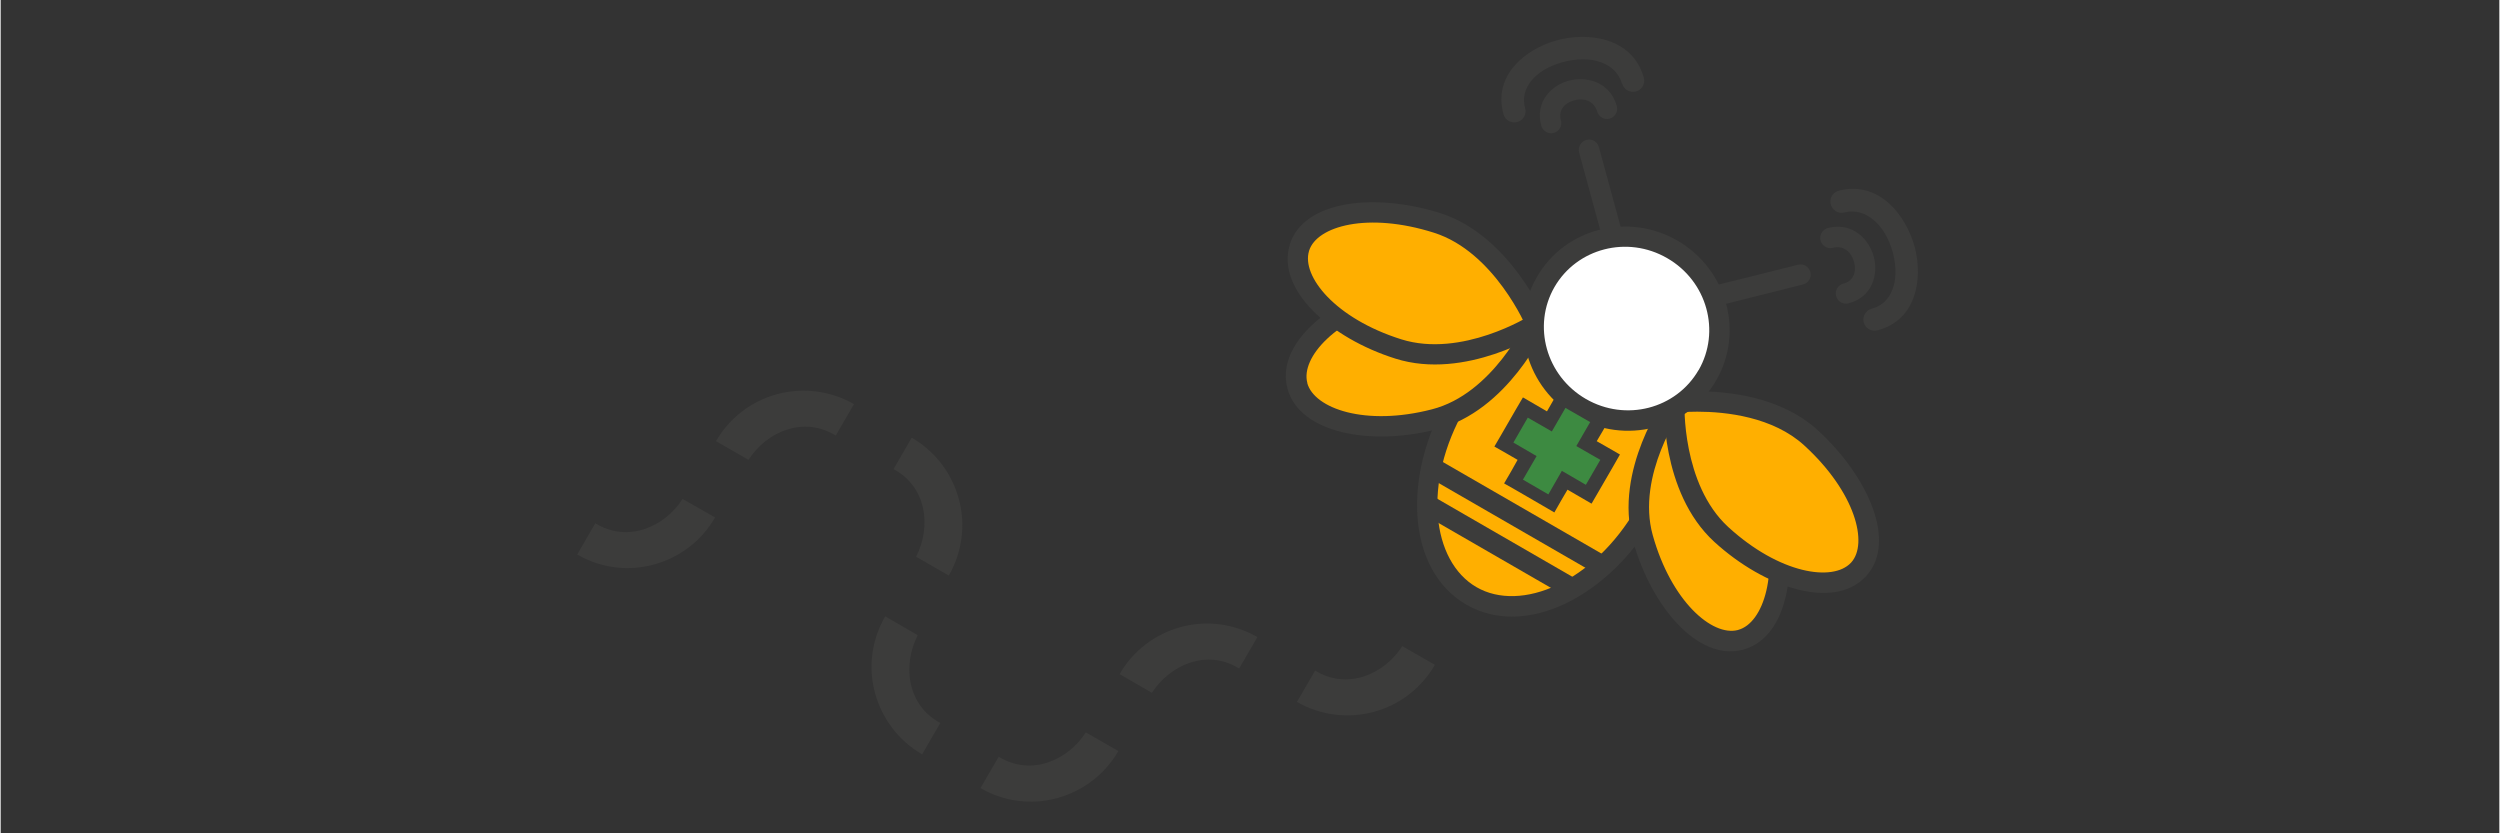 <svg xmlns="http://www.w3.org/2000/svg" xmlns:xlink="http://www.w3.org/1999/xlink" width="300" zoomAndPan="magnify" viewBox="0 0 224.88 75" height="100" preserveAspectRatio="xMidYMid meet" version="1.0"><rect x="0" y="0" width="224.88" height="75" fill="#333333" stroke="none"/><defs><clipPath id="5e76b2ee12"><path d="M 116.5 58.039 L 129.277 58.039 L 129.277 64.43 L 116.5 64.43 Z M 116.5 58.039 " clip-rule="nonzero"/></clipPath><clipPath id="d50adc7e9e"><path d="M 126.145 58.156 C 124.547 60.656 121.215 62.156 118.305 60.348 L 116.664 63.172 C 118.758 64.371 121.227 64.699 123.559 64.074 C 125.891 63.453 127.867 61.93 129.082 59.836 Z M 126.145 58.156 " clip-rule="nonzero"/></clipPath><clipPath id="13d0250d96"><path d="M 0.578 0.07 L 13.277 0.07 L 13.277 6.43 L 0.578 6.43 Z M 0.578 0.07 " clip-rule="nonzero"/></clipPath><clipPath id="368be0ef3c"><path d="M 10.145 0.156 C 8.547 2.656 5.215 4.156 2.305 2.348 L 0.664 5.172 C 2.758 6.371 5.227 6.699 7.559 6.074 C 9.891 5.453 11.867 3.93 13.082 1.836 Z M 10.145 0.156 " clip-rule="nonzero"/></clipPath><clipPath id="d75a10e826"><rect x="0" width="14" y="0" height="7"/></clipPath><clipPath id="20c3b2f11a"><path d="M 80.164 39.273 L 86.555 39.273 L 86.555 51.852 L 80.164 51.852 Z M 80.164 39.273 " clip-rule="nonzero"/></clipPath><clipPath id="bf1ae00374"><path d="M 82.391 50.105 C 83.75 47.461 83.395 43.844 80.359 42.219 L 81.996 39.395 C 84.086 40.598 85.598 42.574 86.234 44.906 C 86.871 47.234 86.531 49.707 85.332 51.801 Z M 82.391 50.105 " clip-rule="nonzero"/></clipPath><clipPath id="510239a897"><path d="M 0.355 0.359 L 6.555 0.359 L 6.555 12.832 L 0.355 12.832 Z M 0.355 0.359 " clip-rule="nonzero"/></clipPath><clipPath id="062b5e6bbe"><path d="M 2.391 11.105 C 3.75 8.461 3.395 4.844 0.359 3.219 L 1.996 0.395 C 4.086 1.598 5.598 3.574 6.234 5.906 C 6.871 8.234 6.531 10.707 5.332 12.801 Z M 2.391 11.105 " clip-rule="nonzero"/></clipPath><clipPath id="64787f2699"><rect x="0" width="7" y="0" height="13"/></clipPath><clipPath id="daa51e0e5e"><path d="M 78.367 55.445 L 84.758 55.445 L 84.758 68 L 78.367 68 Z M 78.367 55.445 " clip-rule="nonzero"/></clipPath><clipPath id="1fb4c3dabe"><path d="M 82.535 57.168 C 81.176 59.809 81.531 63.441 84.566 65.066 L 82.93 67.891 C 80.84 66.676 79.328 64.699 78.691 62.367 C 78.055 60.035 78.395 57.562 79.609 55.473 Z M 82.535 57.168 " clip-rule="nonzero"/></clipPath><clipPath id="5a01951f7f"><path d="M 0.367 0.445 L 6.676 0.445 L 6.676 12.902 L 0.367 12.902 Z M 0.367 0.445 " clip-rule="nonzero"/></clipPath><clipPath id="81259891e9"><path d="M 4.535 2.168 C 3.176 4.809 3.531 8.441 6.566 10.066 L 4.93 12.891 C 2.84 11.676 1.328 9.699 0.691 7.367 C 0.055 5.035 0.395 2.562 1.609 0.473 Z M 4.535 2.168 " clip-rule="nonzero"/></clipPath><clipPath id="45b6295c2c"><rect x="0" width="7" y="0" height="13"/></clipPath><clipPath id="e3253970cf"><path d="M 88.148 65.824 L 100.727 65.824 L 100.727 72.215 L 88.148 72.215 Z M 88.148 65.824 " clip-rule="nonzero"/></clipPath><clipPath id="e8f14eb8de"><path d="M 97.664 65.914 C 96.066 68.414 92.746 69.91 89.824 68.102 L 88.184 70.926 C 90.273 72.141 92.746 72.469 95.078 71.832 C 97.41 71.195 99.387 69.684 100.59 67.594 Z M 97.664 65.914 " clip-rule="nonzero"/></clipPath><clipPath id="2aabfb8820"><path d="M 0.148 0.824 L 12.727 0.824 L 12.727 7.215 L 0.148 7.215 Z M 0.148 0.824 " clip-rule="nonzero"/></clipPath><clipPath id="6999341461"><path d="M 9.664 0.914 C 8.066 3.414 4.746 4.91 1.824 3.102 L 0.184 5.926 C 2.273 7.141 4.746 7.469 7.078 6.832 C 9.41 6.195 11.387 4.684 12.59 2.594 Z M 9.664 0.914 " clip-rule="nonzero"/></clipPath><clipPath id="dbfd207d4c"><rect x="0" width="13" y="0" height="8"/></clipPath><clipPath id="b3c99d59cd"><path d="M 100.527 56.043 L 113.105 56.043 L 113.105 62.434 L 100.527 62.434 Z M 100.527 56.043 " clip-rule="nonzero"/></clipPath><clipPath id="687c312f88"><path d="M 103.613 62.352 C 105.223 59.852 108.543 58.355 111.465 60.164 L 113.105 57.336 C 111.016 56.137 108.543 55.797 106.211 56.434 C 103.879 57.07 101.902 58.582 100.703 60.672 Z M 103.613 62.352 " clip-rule="nonzero"/></clipPath><clipPath id="8ab04a679e"><path d="M 0.527 0.043 L 13.105 0.043 L 13.105 6.387 L 0.527 6.387 Z M 0.527 0.043 " clip-rule="nonzero"/></clipPath><clipPath id="6dd17f222e"><path d="M 3.613 6.352 C 5.223 3.852 8.543 2.355 11.465 4.164 L 13.105 1.336 C 11.016 0.137 8.543 -0.203 6.211 0.434 C 3.879 1.07 1.902 2.582 0.703 4.672 Z M 3.613 6.352 " clip-rule="nonzero"/></clipPath><clipPath id="1bc19372eb"><rect x="0" width="14" y="0" height="7"/></clipPath><clipPath id="1bbd67d9dc"><path d="M 64.191 35.082 L 76.969 35.082 L 76.969 41.469 L 64.191 41.469 Z M 64.191 35.082 " clip-rule="nonzero"/></clipPath><clipPath id="d4d543f60b"><path d="M 67.305 41.387 C 68.902 38.887 72.219 37.391 75.16 39.199 L 76.797 36.371 C 74.707 35.172 72.234 34.848 69.902 35.469 C 67.574 36.09 65.582 37.613 64.379 39.707 Z M 67.305 41.387 " clip-rule="nonzero"/></clipPath><clipPath id="3cd0586636"><path d="M 0.285 0.082 L 12.969 0.082 L 12.969 6.469 L 0.285 6.469 Z M 0.285 0.082 " clip-rule="nonzero"/></clipPath><clipPath id="e233eb7f88"><path d="M 3.305 6.387 C 4.902 3.887 8.219 2.391 11.16 4.199 L 12.797 1.371 C 10.707 0.172 8.234 -0.152 5.902 0.469 C 3.574 1.09 1.582 2.613 0.379 4.707 Z M 3.305 6.387 " clip-rule="nonzero"/></clipPath><clipPath id="886e91ab57"><rect x="0" width="13" y="0" height="7"/></clipPath><clipPath id="79ac63569d"><path d="M 51.816 44.863 L 64.391 44.863 L 64.391 51.25 L 51.816 51.25 Z M 51.816 44.863 " clip-rule="nonzero"/></clipPath><clipPath id="39490ddc5f"><path d="M 61.371 44.906 C 59.773 47.406 56.453 48.902 53.516 47.094 L 51.891 49.906 C 53.98 51.121 56.453 51.445 58.785 50.809 C 61.117 50.176 63.094 48.664 64.297 46.57 Z M 61.371 44.906 " clip-rule="nonzero"/></clipPath><clipPath id="5a928ea995"><path d="M 0.816 0.875 L 13.391 0.875 L 13.391 7.25 L 0.816 7.25 Z M 0.816 0.875 " clip-rule="nonzero"/></clipPath><clipPath id="ec776e6704"><path d="M 10.371 0.906 C 8.773 3.406 5.453 4.902 2.516 3.094 L 0.891 5.906 C 2.98 7.121 5.453 7.445 7.785 6.809 C 10.117 6.176 12.094 4.664 13.297 2.57 Z M 10.371 0.906 " clip-rule="nonzero"/></clipPath><clipPath id="fc1b64b39d"><rect x="0" width="14" y="0" height="8"/></clipPath><clipPath id="a669563b27"><path d="M 128.148 27.867 L 150.816 27.867 L 150.816 54.68 L 128.148 54.68 Z M 128.148 27.867 " clip-rule="nonzero"/></clipPath><clipPath id="3cd36bd8bf"><path d="M 148.039 46.148 C 144.082 53 137.062 56.348 132.355 53.637 C 127.652 50.922 127.043 43.168 131 36.316 C 134.957 29.465 141.977 26.117 146.684 28.844 C 151.387 31.57 151.992 39.312 148.039 46.164 Z M 148.039 46.148 " clip-rule="nonzero"/></clipPath><clipPath id="6520a663a5"><path d="M 0.148 0.867 L 22.816 0.867 L 22.816 27.68 L 0.148 27.68 Z M 0.148 0.867 " clip-rule="nonzero"/></clipPath><clipPath id="747466c873"><path d="M 20.039 19.148 C 16.082 26 9.062 29.348 4.355 26.637 C -0.348 23.922 -0.957 16.168 3 9.316 C 6.957 2.465 13.977 -0.883 18.684 1.844 C 23.387 4.57 23.992 12.312 20.039 19.164 Z M 20.039 19.148 " clip-rule="nonzero"/></clipPath><clipPath id="7ec9e69ba5"><rect x="0" width="23" y="0" height="28"/></clipPath><clipPath id="1add1ddfec"><path d="M 127.316 26.762 L 151.645 26.762 L 151.645 55.512 L 127.316 55.512 Z M 127.316 26.762 " clip-rule="nonzero"/></clipPath><clipPath id="c6407f4a1c"><path d="M 148.828 46.602 C 144.789 53.594 137.289 57.535 131.906 54.414 C 126.508 51.289 126.168 42.828 130.211 35.836 C 134.25 28.844 141.75 24.914 147.133 28.023 L 146.684 28.812 L 147.133 28.023 C 152.531 31.129 152.871 39.605 148.828 46.586 M 147.246 45.684 L 148.039 46.133 L 147.246 45.684 C 151.117 38.973 150.242 31.938 146.215 29.621 C 142.203 27.301 135.664 30.059 131.793 36.77 L 131 36.316 L 131.793 36.77 C 127.922 43.477 128.797 50.516 132.824 52.844 L 132.371 53.637 L 132.824 52.844 C 136.836 55.16 143.375 52.406 147.246 45.695 Z M 147.246 45.684 " clip-rule="nonzero"/></clipPath><clipPath id="4c5a3a9ffe"><path d="M 0.316 0.762 L 24.645 0.762 L 24.645 29.512 L 0.316 29.512 Z M 0.316 0.762 " clip-rule="nonzero"/></clipPath><clipPath id="f867752b7f"><path d="M 21.828 20.602 C 17.789 27.594 10.289 31.535 4.906 28.414 C -0.492 25.289 -0.832 16.828 3.211 9.836 C 7.25 2.844 14.75 -1.086 20.133 2.023 L 19.684 2.812 L 20.133 2.023 C 25.531 5.129 25.871 13.605 21.828 20.586 M 20.246 19.684 L 21.039 20.133 L 20.246 19.684 C 24.117 12.973 23.242 5.938 19.215 3.621 C 15.203 1.301 8.664 4.059 4.793 10.77 L 4 10.316 L 4.793 10.77 C 0.922 17.477 1.797 24.516 5.824 26.844 L 5.371 27.637 L 5.824 26.844 C 9.836 29.16 16.375 26.406 20.246 19.695 Z M 20.246 19.684 " clip-rule="nonzero"/></clipPath><clipPath id="e277beccec"><rect x="0" width="25" y="0" height="30"/></clipPath><clipPath id="225e9a4660"><path d="M 147.223 36.16 L 160.215 36.16 L 160.215 57.723 L 147.223 57.723 Z M 147.223 36.16 " clip-rule="nonzero"/></clipPath><clipPath id="b5cdf2779e"><path d="M 150.609 36.246 C 150.609 36.246 157.73 39.496 159.383 45.414 C 161.035 51.332 159.734 56.758 156.559 57.578 C 153.379 58.398 149.438 54.328 147.785 48.395 C 146.133 42.461 150.609 36.23 150.609 36.23 Z M 150.609 36.246 " clip-rule="nonzero"/></clipPath><clipPath id="0b6b78de34"><path d="M 0.223 0.16 L 13.215 0.16 L 13.215 21.723 L 0.223 21.723 Z M 0.223 0.16 " clip-rule="nonzero"/></clipPath><clipPath id="9af22b6538"><path d="M 3.609 0.246 C 3.609 0.246 10.73 3.496 12.383 9.414 C 14.035 15.332 12.734 20.758 9.559 21.578 C 6.379 22.398 2.438 18.328 0.785 12.395 C -0.867 6.461 3.609 0.23 3.609 0.23 Z M 3.609 0.246 " clip-rule="nonzero"/></clipPath><clipPath id="8e43cd9036"><rect x="0" width="14" y="0" height="22"/></clipPath><clipPath id="6fe504fd74"><path d="M 146.391 35.055 L 161.043 35.055 L 161.043 58.828 L 146.391 58.828 Z M 146.391 35.055 " clip-rule="nonzero"/></clipPath><clipPath id="b97c119527"><path d="M 150.992 35.41 C 150.934 35.383 158.492 38.789 160.258 45.172 L 159.367 45.414 L 160.258 45.172 C 161.883 50.992 160.895 57.324 156.867 58.453 C 156.84 58.469 156.812 58.469 156.781 58.48 L 156.559 57.59 L 156.781 58.48 C 152.73 59.527 148.531 54.539 146.906 48.664 L 147.797 48.422 L 146.906 48.664 C 145.141 42.305 149.848 35.766 149.875 35.723 L 150.312 35.113 L 151.004 35.426 M 150.242 37.094 L 150.625 36.258 L 151.371 36.797 C 151.289 36.91 147.176 42.758 148.688 48.168 C 150.355 54.129 154.043 57.297 156.344 56.703 C 156.359 56.703 156.375 56.688 156.387 56.688 C 158.633 56.066 160.16 51.602 158.508 45.668 C 156.996 40.215 150.285 37.105 150.242 37.078 Z M 150.242 37.094 " clip-rule="nonzero"/></clipPath><clipPath id="46d013ab6f"><path d="M 0.391 0.055 L 15.043 0.055 L 15.043 23.828 L 0.391 23.828 Z M 0.391 0.055 " clip-rule="nonzero"/></clipPath><clipPath id="9f4ac8c656"><path d="M 4.992 0.41 C 4.934 0.383 12.492 3.789 14.258 10.172 L 13.367 10.414 L 14.258 10.172 C 15.883 15.992 14.895 22.324 10.867 23.453 C 10.84 23.469 10.812 23.469 10.781 23.48 L 10.559 22.59 L 10.781 23.48 C 6.73 24.527 2.531 19.539 0.906 13.664 L 1.797 13.422 L 0.906 13.664 C -0.859 7.305 3.848 0.766 3.875 0.723 L 4.312 0.113 L 5.004 0.426 M 4.242 2.094 L 4.625 1.258 L 5.371 1.797 C 5.289 1.91 1.176 7.758 2.688 13.168 C 4.355 19.129 8.043 22.297 10.344 21.703 C 10.359 21.703 10.375 21.688 10.387 21.688 C 12.633 21.066 14.16 16.602 12.508 10.668 C 10.996 5.215 4.285 2.105 4.242 2.078 Z M 4.242 2.094 " clip-rule="nonzero"/></clipPath><clipPath id="5b79cdb5e8"><rect x="0" width="16" y="0" height="24"/></clipPath><clipPath id="f77e3393f9"><path d="M 150.539 36 L 168.23 36 L 168.23 52.469 L 150.539 52.469 Z M 150.539 36 " clip-rule="nonzero"/></clipPath><clipPath id="de8b606e7f"><path d="M 150.609 36.246 C 150.609 36.246 158.352 35.242 162.93 39.422 C 167.508 43.605 169.426 48.902 167.168 51.289 C 164.906 53.68 159.426 52.309 154.848 48.113 C 150.27 43.918 150.609 36.246 150.609 36.246 Z M 150.609 36.246 " clip-rule="nonzero"/></clipPath><clipPath id="a00622d7ce"><path d="M 0.539 0 L 18.23 0 L 18.23 16.469 L 0.539 16.469 Z M 0.539 0 " clip-rule="nonzero"/></clipPath><clipPath id="979ff00640"><path d="M 0.609 0.246 C 0.609 0.246 8.352 -0.758 12.93 3.422 C 17.508 7.605 19.426 12.902 17.168 15.289 C 14.906 17.68 9.426 16.309 4.848 12.113 C 0.27 7.918 0.609 0.246 0.609 0.246 Z M 0.609 0.246 " clip-rule="nonzero"/></clipPath><clipPath id="5810a5662b"><rect x="0" width="19" y="0" height="17"/></clipPath><clipPath id="f257ed6f57"><path d="M 149.434 35.055 L 169.062 35.055 L 169.062 53.574 L 149.434 53.574 Z M 149.434 35.055 " clip-rule="nonzero"/></clipPath><clipPath id="1a224f5849"><path d="M 150.496 35.328 C 150.523 35.328 151.387 35.215 152.699 35.215 C 155.371 35.215 160.203 35.664 163.551 38.73 L 162.93 39.41 L 163.551 38.73 C 168.027 42.828 170.727 48.762 167.887 51.855 C 167.875 51.871 167.859 51.883 167.844 51.898 L 167.18 51.262 L 167.844 51.898 C 164.965 54.949 158.773 52.914 154.238 48.777 C 149.309 44.27 149.707 36.145 149.707 36.188 L 149.734 35.41 L 150.496 35.312 M 150.738 37.137 L 150.625 36.23 L 151.543 36.273 C 151.543 36.316 151.273 43.562 155.484 47.434 L 154.863 48.113 L 155.484 47.434 C 160.102 51.656 164.891 52.379 166.516 50.656 C 166.531 50.641 166.531 50.641 166.547 50.625 C 168.098 48.918 166.941 44.312 162.32 40.086 C 159.508 37.516 155.285 37.051 152.699 37.051 C 151.484 37.051 150.707 37.148 150.738 37.148 Z M 150.738 37.137 " clip-rule="nonzero"/></clipPath><clipPath id="d09e1e70b7"><path d="M 0.434 0.055 L 20.062 0.055 L 20.062 18.574 L 0.434 18.574 Z M 0.434 0.055 " clip-rule="nonzero"/></clipPath><clipPath id="18854cac91"><path d="M 1.496 0.328 C 1.523 0.328 2.387 0.215 3.699 0.215 C 6.371 0.215 11.203 0.664 14.551 3.73 L 13.93 4.41 L 14.551 3.73 C 19.027 7.828 21.727 13.762 18.887 16.855 C 18.875 16.871 18.859 16.883 18.844 16.898 L 18.18 16.262 L 18.844 16.898 C 15.965 19.949 9.773 17.914 5.238 13.777 C 0.309 9.27 0.707 1.145 0.707 1.188 L 0.734 0.41 L 1.496 0.312 M 1.738 2.137 L 1.625 1.23 L 2.543 1.273 C 2.543 1.316 2.273 8.562 6.484 12.434 L 5.863 13.113 L 6.484 12.434 C 11.102 16.656 15.891 17.379 17.516 15.656 C 17.531 15.641 17.531 15.641 17.547 15.625 C 19.098 13.918 17.941 9.312 13.32 5.086 C 10.508 2.516 6.285 2.051 3.699 2.051 C 2.484 2.051 1.707 2.148 1.738 2.148 Z M 1.738 2.137 " clip-rule="nonzero"/></clipPath><clipPath id="9135aba724"><rect x="0" width="21" y="0" height="19"/></clipPath><clipPath id="92e62dd30a"><path d="M 116.535 25.652 L 138.375 25.652 L 138.375 38.371 L 116.535 38.371 Z M 116.535 25.652 " clip-rule="nonzero"/></clipPath><clipPath id="f344e92573"><path d="M 138.148 29.211 C 138.148 29.211 131.762 24.676 125.816 26.199 C 119.867 27.727 115.812 31.57 116.688 34.719 C 117.566 37.871 123.074 39.27 129.023 37.727 C 134.969 36.188 138.137 29.211 138.137 29.211 Z M 138.148 29.211 " clip-rule="nonzero"/></clipPath><clipPath id="00a00df326"><path d="M 0.535 0.652 L 22.168 0.652 L 22.168 13.371 L 0.535 13.371 Z M 0.535 0.652 " clip-rule="nonzero"/></clipPath><clipPath id="87b4a466b7"><path d="M 22.148 4.211 C 22.148 4.211 15.762 -0.324 9.816 1.199 C 3.867 2.727 -0.188 6.57 0.688 9.719 C 1.566 12.871 7.074 14.27 13.023 12.727 C 18.969 11.188 22.137 4.211 22.137 4.211 Z M 22.148 4.211 " clip-rule="nonzero"/></clipPath><clipPath id="d11481c946"><rect x="0" width="23" y="0" height="14"/></clipPath><clipPath id="f375673bcb"><path d="M 115.43 25 L 139.48 25 L 139.48 39.477 L 115.43 39.477 Z M 115.43 25 " clip-rule="nonzero"/></clipPath><clipPath id="bdb76cd91e"><path d="M 137.625 29.957 C 137.625 29.957 133.16 26.809 128.414 26.809 C 127.625 26.809 126.832 26.891 126.07 27.09 L 125.844 26.199 L 126.07 27.09 C 120.094 28.629 117.016 32.191 117.594 34.438 C 117.594 34.449 117.609 34.465 117.609 34.48 L 116.719 34.719 L 117.594 34.48 C 118.23 36.77 122.82 38.391 128.812 36.84 C 134.293 35.441 137.301 28.871 137.316 28.828 L 138.148 29.211 L 137.613 29.957 M 138.672 28.461 L 139.293 28.898 L 138.984 29.59 C 139.012 29.547 135.691 36.98 129.262 38.633 L 129.035 37.742 L 129.262 38.633 C 123.355 40.16 116.945 39.027 115.812 34.988 C 115.812 34.961 115.801 34.93 115.801 34.918 C 114.754 30.875 119.727 26.852 125.605 25.34 C 126.551 25.098 127.484 25 128.414 25 C 133.812 25 138.688 28.488 138.699 28.488 Z M 138.672 28.461 " clip-rule="nonzero"/></clipPath><clipPath id="a4043cb6a7"><path d="M 0.43 0 L 24.367 0 L 24.367 14.477 L 0.43 14.477 Z M 0.43 0 " clip-rule="nonzero"/></clipPath><clipPath id="708be4a17a"><path d="M 22.625 4.957 C 22.625 4.957 18.16 1.809 13.414 1.809 C 12.625 1.809 11.832 1.891 11.07 2.09 L 10.844 1.199 L 11.07 2.09 C 5.094 3.629 2.016 7.191 2.594 9.438 C 2.594 9.449 2.609 9.465 2.609 9.48 L 1.719 9.719 L 2.594 9.48 C 3.23 11.77 7.82 13.391 13.812 11.84 C 19.293 10.441 22.301 3.871 22.316 3.828 L 23.148 4.211 L 22.613 4.957 M 23.672 3.461 L 24.293 3.898 L 23.984 4.59 C 24.012 4.547 20.691 11.98 14.262 13.633 L 14.035 12.742 L 14.262 13.633 C 8.355 15.16 1.945 14.027 0.812 9.988 C 0.812 9.961 0.801 9.93 0.801 9.918 C -0.246 5.875 4.727 1.852 10.605 0.34 C 11.551 0.098 12.484 0 13.414 0 C 18.812 0 23.688 3.488 23.699 3.488 Z M 23.672 3.461 " clip-rule="nonzero"/></clipPath><clipPath id="cc5aba75cc"><rect x="0" width="25" y="0" height="15"/></clipPath><clipPath id="fd53a6dafd"><path d="M 116.535 19.02 L 138.375 19.02 L 138.375 32 L 116.535 32 Z M 116.535 19.02 " clip-rule="nonzero"/></clipPath><clipPath id="7e377982e7"><path d="M 138.191 29.152 C 138.191 29.152 135.184 21.934 129.277 20.07 C 123.371 18.203 117.82 19.191 116.871 22.328 C 115.926 25.465 119.867 29.547 125.773 31.414 C 131.68 33.277 138.176 29.152 138.176 29.152 Z M 138.191 29.152 " clip-rule="nonzero"/></clipPath><clipPath id="e5c1fa6cb3"><path d="M 0.535 0.02 L 22.375 0.02 L 22.375 13 L 0.535 13 Z M 0.535 0.02 " clip-rule="nonzero"/></clipPath><clipPath id="a6066ab057"><path d="M 22.191 10.152 C 22.191 10.152 19.184 2.934 13.277 1.07 C 7.371 -0.797 1.82 0.191 0.871 3.328 C -0.074 6.465 3.867 10.547 9.773 12.414 C 15.68 14.277 22.176 10.152 22.176 10.152 Z M 22.191 10.152 " clip-rule="nonzero"/></clipPath><clipPath id="c660763f4a"><rect x="0" width="23" y="0" height="13"/></clipPath><clipPath id="f68f9a0933"><path d="M 115.707 18.191 L 139.48 18.191 L 139.48 32.84 L 115.707 32.84 Z M 115.707 18.191 " clip-rule="nonzero"/></clipPath><clipPath id="3934756283"><path d="M 137.344 29.508 C 137.328 29.465 134.449 22.668 128.996 20.945 C 123.031 19.051 118.457 20.352 117.762 22.555 C 117.762 22.57 117.75 22.582 117.75 22.598 C 117.07 24.859 120.094 28.66 126.055 30.539 C 131.48 32.246 137.582 28.461 137.695 28.375 L 138.191 29.152 L 137.344 29.508 M 139.039 28.801 L 139.336 29.508 L 138.688 29.914 C 138.645 29.945 131.848 34.281 125.52 32.273 L 125.801 31.398 L 125.52 32.273 C 119.656 30.426 114.809 26.074 116.012 22.062 L 116.887 22.328 L 116.012 22.062 C 116.012 22.031 116.023 22.02 116.023 21.992 C 117.297 17.992 123.766 17.344 129.559 19.18 L 129.277 20.055 L 129.559 19.18 C 135.93 21.199 139.066 28.844 139.039 28.785 Z M 139.039 28.801 " clip-rule="nonzero"/></clipPath><clipPath id="2f20862a6f"><path d="M 0.707 0.191 L 24.367 0.191 L 24.367 14.84 L 0.707 14.84 Z M 0.707 0.191 " clip-rule="nonzero"/></clipPath><clipPath id="df6cdcd2bb"><path d="M 22.344 11.508 C 22.328 11.465 19.449 4.668 13.996 2.945 C 8.031 1.051 3.457 2.352 2.762 4.555 C 2.762 4.57 2.75 4.582 2.75 4.598 C 2.07 6.859 5.094 10.66 11.055 12.539 C 16.48 14.246 22.582 10.461 22.695 10.375 L 23.191 11.152 L 22.344 11.508 M 24.039 10.801 L 24.336 11.508 L 23.688 11.914 C 23.645 11.945 16.848 16.281 10.52 14.273 L 10.801 13.398 L 10.52 14.273 C 4.656 12.426 -0.191 8.074 1.012 4.062 L 1.887 4.328 L 1.012 4.062 C 1.012 4.031 1.023 4.02 1.023 3.992 C 2.297 -0.008 8.766 -0.656 14.559 1.18 L 14.277 2.055 L 14.559 1.18 C 20.93 3.199 24.066 10.844 24.039 10.785 Z M 24.039 10.801 " clip-rule="nonzero"/></clipPath><clipPath id="8607c384e0"><rect x="0" width="25" y="0" height="15"/></clipPath><clipPath id="9dce65e7bc"><path d="M 137.824 21.23 L 154.961 21.23 L 154.961 38 L 137.824 38 Z M 137.824 21.23 " clip-rule="nonzero"/></clipPath><clipPath id="d6b635e4f3"><path d="M 153.605 33.773 C 151.328 37.699 146.23 39.016 142.219 36.695 C 138.207 34.379 136.793 29.309 139.066 25.367 C 141.34 21.426 146.441 20.113 150.453 22.43 C 154.465 24.746 155.879 29.816 153.605 33.758 Z M 153.605 33.773 " clip-rule="nonzero"/></clipPath><clipPath id="44be5c03b2"><path d="M 0.824 0.23 L 17.961 0.23 L 17.961 17 L 0.824 17 Z M 0.824 0.23 " clip-rule="nonzero"/></clipPath><clipPath id="47766c61cb"><path d="M 16.605 12.773 C 14.328 16.699 9.23 18.016 5.219 15.695 C 1.207 13.379 -0.207 8.309 2.066 4.367 C 4.34 0.426 9.441 -0.887 13.453 1.43 C 17.465 3.746 18.879 8.816 16.605 12.758 Z M 16.605 12.773 " clip-rule="nonzero"/></clipPath><clipPath id="a7c3deb224"><rect x="0" width="18" y="0" height="17"/></clipPath><clipPath id="45e4455718"><path d="M 137 20.125 L 155.793 20.125 L 155.793 38.922 L 137 38.922 Z M 137 20.125 " clip-rule="nonzero"/></clipPath><clipPath id="eb7bf61a01"><path d="M 154.395 34.238 C 151.867 38.633 146.188 40.059 141.75 37.504 L 142.203 36.711 L 141.75 37.504 C 137.316 34.945 135.719 29.309 138.262 24.93 L 139.055 25.383 L 138.262 24.93 C 140.789 20.535 146.469 19.094 150.906 21.652 C 155.344 24.223 156.938 29.844 154.395 34.238 M 152.812 33.32 L 153.605 33.773 L 152.812 33.32 C 154.82 29.832 153.59 25.309 149.988 23.234 L 150.441 22.441 L 149.988 23.234 C 146.398 21.156 141.863 22.344 139.844 25.832 C 137.84 29.309 139.082 33.828 142.668 35.906 C 146.258 37.984 150.793 36.797 152.812 33.305 Z M 152.812 33.32 " clip-rule="nonzero"/></clipPath><clipPath id="1b12821c70"><path d="M 0 0.125 L 18.793 0.125 L 18.793 18.922 L 0 18.922 Z M 0 0.125 " clip-rule="nonzero"/></clipPath><clipPath id="38bb828333"><path d="M 17.395 14.238 C 14.867 18.633 9.188 20.059 4.75 17.504 L 5.203 16.711 L 4.75 17.504 C 0.316 14.945 -1.281 9.309 1.262 4.93 L 2.055 5.383 L 1.262 4.93 C 3.789 0.535 9.469 -0.906 13.906 1.652 C 18.344 4.223 19.938 9.844 17.395 14.238 M 15.812 13.32 L 16.605 13.773 L 15.812 13.32 C 17.82 9.832 16.59 5.309 12.988 3.234 L 13.441 2.441 L 12.988 3.234 C 9.398 1.156 4.863 2.344 2.844 5.832 C 0.84 9.309 2.082 13.828 5.668 15.906 C 9.258 17.984 13.793 16.797 15.812 13.305 Z M 15.812 13.32 " clip-rule="nonzero"/></clipPath><clipPath id="ab7f440645"><rect x="0" width="19" y="0" height="19"/></clipPath><clipPath id="e71a6591ca"><path d="M 128.148 41.137 L 144.734 41.137 L 144.734 51.918 L 128.148 51.918 Z M 128.148 41.137 " clip-rule="nonzero"/></clipPath><clipPath id="5891872349"><path d="M 129.262 41.273 L 144.66 50.16 L 144.211 50.953 L 143.758 51.742 L 128.359 42.855 L 128.812 42.066 L 129.262 41.273 M 128.344 42.855 L 129.262 41.273 L 144.66 50.16 L 143.742 51.742 Z M 128.344 42.855 " clip-rule="nonzero"/></clipPath><clipPath id="72a5d6d33b"><path d="M 0.332 0.137 L 16.734 0.137 L 16.734 10.832 L 0.332 10.832 Z M 0.332 0.137 " clip-rule="nonzero"/></clipPath><clipPath id="a8b730a7ff"><path d="M 1.262 0.273 L 16.66 9.16 L 16.211 9.953 L 15.758 10.742 L 0.359 1.855 L 0.812 1.066 L 1.262 0.273 M 0.344 1.855 L 1.262 0.273 L 16.66 9.16 L 15.742 10.742 Z M 0.344 1.855 " clip-rule="nonzero"/></clipPath><clipPath id="ec6978c80f"><rect x="0" width="17" y="0" height="11"/></clipPath><clipPath id="ca7a560123"><path d="M 128 44.453 L 141.969 44.453 L 141.969 53.852 L 128 53.852 Z M 128 44.453 " clip-rule="nonzero"/></clipPath><clipPath id="696b5cdac1"><path d="M 128.953 44.691 L 141.922 52.18 L 141.004 53.762 L 128.035 46.277 Z M 128.953 44.691 " clip-rule="nonzero"/></clipPath><clipPath id="d024bf482c"><path d="M 0 0.637 L 13.969 0.637 L 13.969 9.852 L 0 9.852 Z M 0 0.637 " clip-rule="nonzero"/></clipPath><clipPath id="49c6b4a976"><path d="M 0.953 0.691 L 13.922 8.18 L 13.004 9.762 L 0.035 2.277 Z M 0.953 0.691 " clip-rule="nonzero"/></clipPath><clipPath id="d321b42ac2"><rect x="0" width="14" y="0" height="10"/></clipPath><clipPath id="c258d85f91"><path d="M 142 12.383 L 146 12.383 L 146 22 L 142 22 Z M 142 12.383 " clip-rule="nonzero"/></clipPath><clipPath id="580c35bfc2"><path d="M 144.082 21.145 L 142.062 13.727 C 141.934 13.23 142.219 12.738 142.711 12.594 C 143.207 12.453 143.699 12.75 143.844 13.246 L 145.863 20.664 C 145.988 21.156 145.707 21.652 145.211 21.793 C 144.719 21.934 144.223 21.637 144.082 21.145 Z M 144.082 21.145 " clip-rule="nonzero"/></clipPath><clipPath id="ad50d8ca7b"><path d="M 0 0.383 L 4 0.383 L 4 10 L 0 10 Z M 0 0.383 " clip-rule="nonzero"/></clipPath><clipPath id="91b564b883"><path d="M 2.082 9.145 L 0.062 1.727 C -0.066 1.23 0.219 0.738 0.711 0.594 C 1.207 0.453 1.699 0.75 1.844 1.246 L 3.863 8.664 C 3.988 9.156 3.707 9.652 3.211 9.793 C 2.719 9.934 2.223 9.637 2.082 9.145 Z M 2.082 9.145 " clip-rule="nonzero"/></clipPath><clipPath id="aaee5c2500"><rect x="0" width="4" y="0" height="10"/></clipPath><clipPath id="6e63691204"><path d="M 135.059 35.605 L 145 35.605 L 145 45.559 L 135.059 45.559 Z M 135.059 35.605 " clip-rule="nonzero"/></clipPath><clipPath id="b33e7eac10"><path d="M 143.957 37.785 L 142.727 39.902 L 144.887 41.148 L 142.953 44.496 L 140.789 43.238 L 139.562 45.355 L 136.156 43.395 L 137.387 41.273 L 135.223 40.016 L 137.16 36.684 L 139.32 37.926 L 140.535 35.809 Z M 143.957 37.785 " clip-rule="nonzero"/></clipPath><clipPath id="e457349337"><path d="M 0.059 0.762 L 10 0.762 L 10 10.559 L 0.059 10.559 Z M 0.059 0.762 " clip-rule="nonzero"/></clipPath><clipPath id="6a9461bf57"><path d="M 8.957 2.785 L 7.727 4.902 L 9.887 6.148 L 7.953 9.496 L 5.789 8.238 L 4.562 10.355 L 1.156 8.395 L 2.387 6.273 L 0.223 5.016 L 2.16 1.684 L 4.32 2.926 L 5.535 0.809 Z M 8.957 2.785 " clip-rule="nonzero"/></clipPath><clipPath id="64820a2671"><rect x="0" width="10" y="0" height="11"/></clipPath><clipPath id="6b57333d80"><path d="M 134.23 34.777 L 145.84 34.777 L 145.84 46.387 L 134.23 46.387 Z M 134.23 34.777 " clip-rule="nonzero"/></clipPath><clipPath id="c6a538fef3"><path d="M 143.035 38.023 L 141.809 40.145 L 143.969 41.387 L 142.668 43.633 L 140.508 42.375 L 139.293 44.496 L 137.004 43.168 L 138.234 41.047 L 136.145 39.832 L 137.441 37.586 L 139.605 38.832 L 140.832 36.711 L 143.066 37.996 M 144.875 37.586 L 143.758 36.953 L 141.469 35.625 L 140.352 34.973 L 139.719 36.062 L 139.168 37.023 L 138.121 36.414 L 137.004 35.766 L 136.367 36.852 L 135.07 39.098 L 134.434 40.188 L 135.551 40.824 L 136.523 41.387 L 135.945 42.418 L 135.309 43.508 L 136.426 44.141 L 138.715 45.469 L 139.832 46.121 L 140.453 45.031 L 141.016 44.07 L 142.062 44.68 L 143.18 45.328 L 143.812 44.242 L 145.113 41.996 L 145.734 40.906 L 144.633 40.27 L 143.645 39.707 L 144.211 38.746 Z M 144.875 37.586 " clip-rule="nonzero"/></clipPath><clipPath id="1de89a3def"><path d="M 0.328 0.801 L 11.84 0.801 L 11.84 12.316 L 0.328 12.316 Z M 0.328 0.801 " clip-rule="nonzero"/></clipPath><clipPath id="59f1999d9c"><path d="M 9.035 4.023 L 7.809 6.145 L 9.969 7.387 L 8.668 9.633 L 6.508 8.375 L 5.293 10.496 L 3.004 9.168 L 4.234 7.047 L 2.145 5.832 L 3.441 3.586 L 5.605 4.832 L 6.832 2.711 L 9.066 3.996 M 10.875 3.586 L 9.758 2.953 L 7.469 1.625 L 6.352 0.973 L 5.719 2.062 L 5.168 3.023 L 4.121 2.414 L 3.004 1.766 L 2.367 2.852 L 1.07 5.098 L 0.434 6.188 L 1.551 6.824 L 2.523 7.387 L 1.945 8.418 L 1.309 9.508 L 2.426 10.141 L 4.715 11.469 L 5.832 12.121 L 6.453 11.031 L 7.016 10.07 L 8.062 10.68 L 9.18 11.328 L 9.812 10.242 L 11.113 7.996 L 11.734 6.906 L 10.633 6.27 L 9.645 5.707 L 10.211 4.746 Z M 10.875 3.586 " clip-rule="nonzero"/></clipPath><clipPath id="442f75a909"><rect x="0" width="12" y="0" height="13"/></clipPath><clipPath id="08f796812d"><path d="M 153.582 23.719 L 162.98 23.719 L 162.98 27.59 L 153.582 27.59 Z M 153.582 23.719 " clip-rule="nonzero"/></clipPath><clipPath id="bc5ec25680"><path d="M 154.297 25.691 L 161.758 23.828 C 162.25 23.699 162.746 23.996 162.871 24.492 C 163 24.984 162.703 25.48 162.207 25.605 L 154.75 27.473 C 154.254 27.598 153.762 27.301 153.633 26.809 C 153.504 26.312 153.801 25.82 154.297 25.691 Z M 154.297 25.691 " clip-rule="nonzero"/></clipPath><clipPath id="e55a385792"><path d="M 0.582 0.719 L 9.98 0.719 L 9.98 4.59 L 0.582 4.59 Z M 0.582 0.719 " clip-rule="nonzero"/></clipPath><clipPath id="0a4b844d78"><path d="M 1.297 2.691 L 8.758 0.828 C 9.25 0.699 9.746 0.996 9.871 1.492 C 10 1.984 9.703 2.48 9.207 2.605 L 1.75 4.473 C 1.254 4.598 0.762 4.301 0.633 3.809 C 0.504 3.312 0.801 2.82 1.297 2.691 Z M 1.297 2.691 " clip-rule="nonzero"/></clipPath><clipPath id="5a933341e1"><rect x="0" width="10" y="0" height="5"/></clipPath><clipPath id="0ba72ce504"><path d="M 138.375 7 L 145.562 7 L 145.562 12 L 138.375 12 Z M 138.375 7 " clip-rule="nonzero"/></clipPath><clipPath id="1be19f3faa"><path d="M 143.688 10.039 C 143.434 9.133 142.559 8.766 141.598 9.035 C 140.68 9.289 140.184 9.969 140.422 10.828 C 140.566 11.324 140.27 11.82 139.789 11.961 C 139.309 12.102 138.797 11.805 138.656 11.324 C 138.062 9.176 139.562 7.691 141.102 7.27 C 142.684 6.832 144.832 7.34 145.453 9.543 C 145.594 10.039 145.297 10.531 144.816 10.676 C 144.336 10.816 143.828 10.52 143.688 10.039 Z M 143.688 10.039 " clip-rule="nonzero"/></clipPath><clipPath id="381b82307a"><path d="M 0.375 0 L 7.562 0 L 7.562 5 L 0.375 5 Z M 0.375 0 " clip-rule="nonzero"/></clipPath><clipPath id="73423a7e18"><path d="M 5.688 3.039 C 5.434 2.133 4.559 1.766 3.598 2.035 C 2.68 2.289 2.184 2.969 2.422 3.828 C 2.566 4.324 2.27 4.82 1.789 4.961 C 1.309 5.102 0.797 4.805 0.656 4.324 C 0.062 2.176 1.562 0.691 3.102 0.27 C 4.684 -0.168 6.832 0.34 7.453 2.543 C 7.594 3.039 7.297 3.531 6.816 3.676 C 6.336 3.816 5.828 3.52 5.688 3.039 Z M 5.688 3.039 " clip-rule="nonzero"/></clipPath><clipPath id="3520515eea"><rect x="0" width="8" y="0" height="5"/></clipPath><clipPath id="226fe12089"><path d="M 135.059 3.262 L 148 3.262 L 148 11.277 L 135.059 11.277 Z M 135.059 3.262 " clip-rule="nonzero"/></clipPath><clipPath id="e788ac8da3"><path d="M 145.918 7.539 C 145.383 5.629 143.094 4.895 140.551 5.602 C 138.105 6.281 136.695 7.949 137.203 9.742 C 137.359 10.277 137.031 10.844 136.496 10.984 C 135.961 11.125 135.395 10.816 135.254 10.277 C 134.277 6.773 137.246 4.414 140.016 3.637 C 142.883 2.848 146.867 3.371 147.883 6.988 C 148.039 7.523 147.715 8.09 147.176 8.23 C 146.641 8.371 146.074 8.062 145.934 7.523 Z M 145.918 7.539 " clip-rule="nonzero"/></clipPath><clipPath id="90cef166d2"><path d="M 0.059 0.262 L 13 0.262 L 13 8.277 L 0.059 8.277 Z M 0.059 0.262 " clip-rule="nonzero"/></clipPath><clipPath id="71dbc8beeb"><path d="M 10.918 4.539 C 10.383 2.629 8.094 1.895 5.551 2.602 C 3.105 3.281 1.695 4.949 2.203 6.742 C 2.359 7.277 2.031 7.844 1.496 7.984 C 0.961 8.125 0.395 7.816 0.254 7.277 C -0.723 3.773 2.246 1.414 5.016 0.637 C 7.883 -0.152 11.867 0.371 12.883 3.988 C 13.039 4.523 12.715 5.09 12.176 5.23 C 11.641 5.371 11.074 5.062 10.934 4.523 Z M 10.918 4.539 " clip-rule="nonzero"/></clipPath><clipPath id="1d41d7e61b"><rect x="0" width="13" y="0" height="9"/></clipPath><clipPath id="45ab16d9c6"><path d="M 163.531 20.402 L 168.785 20.402 L 168.785 27.59 L 163.531 27.59 Z M 163.531 20.402 " clip-rule="nonzero"/></clipPath><clipPath id="241a97c144"><path d="M 164.453 20.52 C 166.672 19.957 168.184 21.551 168.594 23.148 C 168.988 24.703 168.465 26.738 166.305 27.301 C 165.812 27.43 165.316 27.133 165.188 26.637 C 165.062 26.145 165.359 25.648 165.852 25.523 C 166.715 25.297 167.055 24.52 166.812 23.602 C 166.559 22.641 165.824 22.062 164.906 22.301 C 164.41 22.43 163.918 22.133 163.789 21.637 C 163.664 21.145 163.961 20.648 164.453 20.52 Z M 164.453 20.52 " clip-rule="nonzero"/></clipPath><clipPath id="248a299127"><path d="M 0.594 0.402 L 5.785 0.402 L 5.785 7.59 L 0.594 7.59 Z M 0.594 0.402 " clip-rule="nonzero"/></clipPath><clipPath id="672f9ef6a0"><path d="M 1.453 0.52 C 3.672 -0.043 5.184 1.551 5.594 3.148 C 5.988 4.703 5.465 6.738 3.305 7.301 C 2.812 7.43 2.316 7.133 2.188 6.637 C 2.062 6.145 2.359 5.648 2.852 5.523 C 3.715 5.297 4.055 4.52 3.812 3.602 C 3.559 2.641 2.824 2.062 1.906 2.301 C 1.41 2.43 0.918 2.133 0.789 1.637 C 0.664 1.145 0.961 0.648 1.453 0.52 Z M 1.453 0.52 " clip-rule="nonzero"/></clipPath><clipPath id="601c54f2f9"><rect x="0" width="6" y="0" height="8"/></clipPath><clipPath id="9d195b2356"><path d="M 164.637 16.809 L 172.656 16.809 L 172.656 29.801 L 164.637 29.801 Z M 164.637 16.809 " clip-rule="nonzero"/></clipPath><clipPath id="11aff69187"><path d="M 165.441 17.16 C 169.074 16.227 171.531 19.418 172.281 22.301 C 173 25.086 172.422 28.828 168.906 29.73 C 168.367 29.875 167.816 29.547 167.676 29.012 C 167.535 28.477 167.859 27.926 168.395 27.781 C 170.219 27.316 170.938 25.254 170.316 22.809 C 169.652 20.254 167.859 18.629 165.938 19.121 C 165.402 19.266 164.852 18.938 164.707 18.387 C 164.566 17.836 164.891 17.301 165.441 17.16 Z M 165.441 17.16 " clip-rule="nonzero"/></clipPath><clipPath id="6377941c18"><path d="M 0.637 0.809 L 8.656 0.809 L 8.656 13.801 L 0.637 13.801 Z M 0.637 0.809 " clip-rule="nonzero"/></clipPath><clipPath id="90daae8017"><path d="M 1.441 1.16 C 5.074 0.227 7.531 3.418 8.281 6.301 C 9 9.086 8.422 12.828 4.906 13.73 C 4.367 13.875 3.816 13.547 3.676 13.012 C 3.535 12.477 3.859 11.926 4.395 11.781 C 6.219 11.316 6.938 9.254 6.316 6.809 C 5.652 4.254 3.859 2.629 1.938 3.121 C 1.402 3.266 0.852 2.938 0.707 2.387 C 0.566 1.836 0.891 1.301 1.441 1.16 Z M 1.441 1.16 " clip-rule="nonzero"/></clipPath><clipPath id="6707a09282"><rect x="0" width="9" y="0" height="14"/></clipPath></defs><g clip-path="url(#5e76b2ee12)"><g clip-path="url(#d50adc7e9e)"><g transform="matrix(1, 0, 0, 1, 116, 58)"><g clip-path="url(#d75a10e826)"><g clip-path="url(#13d0250d96)"><g clip-path="url(#368be0ef3c)"><rect x="-165.474" width="323.827" fill="#3c3c3b" height="108" y="-74.5" fill-opacity="1"/></g></g></g></g></g></g><g clip-path="url(#20c3b2f11a)"><g clip-path="url(#bf1ae00374)"><g transform="matrix(1, 0, 0, 1, 80, 39)"><g clip-path="url(#64787f2699)"><g clip-path="url(#510239a897)"><g clip-path="url(#062b5e6bbe)"><rect x="-129.474" width="323.827" fill="#3c3c3b" height="108" y="-55.5" fill-opacity="1"/></g></g></g></g></g></g><g clip-path="url(#daa51e0e5e)"><g clip-path="url(#1fb4c3dabe)"><g transform="matrix(1, 0, 0, 1, 78, 55)"><g clip-path="url(#45b6295c2c)"><g clip-path="url(#5a01951f7f)"><g clip-path="url(#81259891e9)"><rect x="-127.474" width="323.827" fill="#3c3c3b" height="108" y="-71.5" fill-opacity="1"/></g></g></g></g></g></g><g clip-path="url(#e3253970cf)"><g clip-path="url(#e8f14eb8de)"><g transform="matrix(1, 0, 0, 1, 88, 65)"><g clip-path="url(#dbfd207d4c)"><g clip-path="url(#2aabfb8820)"><g clip-path="url(#6999341461)"><rect x="-137.474" width="323.827" fill="#3c3c3b" height="108" y="-81.5" fill-opacity="1"/></g></g></g></g></g></g><g clip-path="url(#b3c99d59cd)"><g clip-path="url(#687c312f88)"><g transform="matrix(1, 0, 0, 1, 100, 56)"><g clip-path="url(#1bc19372eb)"><g clip-path="url(#8ab04a679e)"><g clip-path="url(#6dd17f222e)"><rect x="-149.474" width="323.827" fill="#3c3c3b" height="108" y="-72.5" fill-opacity="1"/></g></g></g></g></g></g><g clip-path="url(#1bbd67d9dc)"><g clip-path="url(#d4d543f60b)"><g transform="matrix(1, 0, 0, 1, 64, 35)"><g clip-path="url(#886e91ab57)"><g clip-path="url(#3cd0586636)"><g clip-path="url(#e233eb7f88)"><rect x="-113.474" width="323.827" fill="#3c3c3b" height="108" y="-51.5" fill-opacity="1"/></g></g></g></g></g></g><g clip-path="url(#79ac63569d)"><g clip-path="url(#39490ddc5f)"><g transform="matrix(1, 0, 0, 1, 51, 44)"><g clip-path="url(#fc1b64b39d)"><g clip-path="url(#5a928ea995)"><g clip-path="url(#ec776e6704)"><rect x="-100.474" width="323.827" fill="#3c3c3b" height="108" y="-60.5" fill-opacity="1"/></g></g></g></g></g></g><g clip-path="url(#a669563b27)"><g clip-path="url(#3cd36bd8bf)"><g transform="matrix(1, 0, 0, 1, 128, 27)"><g clip-path="url(#7ec9e69ba5)"><g clip-path="url(#6520a663a5)"><g clip-path="url(#747466c873)"><rect x="-177.474" width="323.827" fill="#ffaf00" height="108" y="-43.5" fill-opacity="1"/></g></g></g></g></g></g><g clip-path="url(#1add1ddfec)"><g clip-path="url(#c6407f4a1c)"><g transform="matrix(1, 0, 0, 1, 127, 26)"><g clip-path="url(#e277beccec)"><g clip-path="url(#4c5a3a9ffe)"><g clip-path="url(#f867752b7f)"><rect x="-176.474" width="323.827" fill="#3c3c3b" height="108" y="-42.5" fill-opacity="1"/></g></g></g></g></g></g><g clip-path="url(#225e9a4660)"><g clip-path="url(#b5cdf2779e)"><g transform="matrix(1, 0, 0, 1, 147, 36)"><g clip-path="url(#8e43cd9036)"><g clip-path="url(#0b6b78de34)"><g clip-path="url(#9af22b6538)"><rect x="-196.474" width="323.827" fill="#ffaf00" height="108" y="-52.5" fill-opacity="1"/></g></g></g></g></g></g><g clip-path="url(#6fe504fd74)"><g clip-path="url(#b97c119527)"><g transform="matrix(1, 0, 0, 1, 146, 35)"><g clip-path="url(#5b79cdb5e8)"><g clip-path="url(#46d013ab6f)"><g clip-path="url(#9f4ac8c656)"><rect x="-195.474" width="323.827" fill="#3c3c3b" height="108" y="-51.5" fill-opacity="1"/></g></g></g></g></g></g><g clip-path="url(#f77e3393f9)"><g clip-path="url(#de8b606e7f)"><g transform="matrix(1, 0, 0, 1, 150, 36)"><g clip-path="url(#5810a5662b)"><g clip-path="url(#a00622d7ce)"><g clip-path="url(#979ff00640)"><rect x="-199.474" width="323.827" fill="#ffaf00" height="108" y="-52.5" fill-opacity="1"/></g></g></g></g></g></g><g clip-path="url(#f257ed6f57)"><g clip-path="url(#1a224f5849)"><g transform="matrix(1, 0, 0, 1, 149, 35)"><g clip-path="url(#9135aba724)"><g clip-path="url(#d09e1e70b7)"><g clip-path="url(#18854cac91)"><rect x="-198.474" width="323.827" fill="#3c3c3b" height="108" y="-51.5" fill-opacity="1"/></g></g></g></g></g></g><g clip-path="url(#92e62dd30a)"><g clip-path="url(#f344e92573)"><g transform="matrix(1, 0, 0, 1, 116, 25)"><g clip-path="url(#d11481c946)"><g clip-path="url(#00a00df326)"><g clip-path="url(#87b4a466b7)"><rect x="-165.474" width="323.827" fill="#ffaf00" height="108" y="-41.5" fill-opacity="1"/></g></g></g></g></g></g><g clip-path="url(#f375673bcb)"><g clip-path="url(#bdb76cd91e)"><g transform="matrix(1, 0, 0, 1, 115, 25)"><g clip-path="url(#cc5aba75cc)"><g clip-path="url(#a4043cb6a7)"><g clip-path="url(#708be4a17a)"><rect x="-164.474" width="323.827" fill="#3c3c3b" height="108" y="-41.5" fill-opacity="1"/></g></g></g></g></g></g><g clip-path="url(#fd53a6dafd)"><g clip-path="url(#7e377982e7)"><g transform="matrix(1, 0, 0, 1, 116, 19)"><g clip-path="url(#c660763f4a)"><g clip-path="url(#e5c1fa6cb3)"><g clip-path="url(#a6066ab057)"><rect x="-165.474" width="323.827" fill="#ffaf00" height="108" y="-35.5" fill-opacity="1"/></g></g></g></g></g></g><g clip-path="url(#f68f9a0933)"><g clip-path="url(#3934756283)"><g transform="matrix(1, 0, 0, 1, 115, 18)"><g clip-path="url(#8607c384e0)"><g clip-path="url(#2f20862a6f)"><g clip-path="url(#df6cdcd2bb)"><rect x="-164.474" width="323.827" fill="#3c3c3b" height="108" y="-34.5" fill-opacity="1"/></g></g></g></g></g></g><g clip-path="url(#9dce65e7bc)"><g clip-path="url(#d6b635e4f3)"><g transform="matrix(1, 0, 0, 1, 137, 21)"><g clip-path="url(#a7c3deb224)"><g clip-path="url(#44be5c03b2)"><g clip-path="url(#47766c61cb)"><rect x="-186.474" width="323.827" fill="#ffffff" height="108" y="-37.5" fill-opacity="1"/></g></g></g></g></g></g><g clip-path="url(#45e4455718)"><g clip-path="url(#eb7bf61a01)"><g transform="matrix(1, 0, 0, 1, 137, 20)"><g clip-path="url(#ab7f440645)"><g clip-path="url(#1b12821c70)"><g clip-path="url(#38bb828333)"><rect x="-186.474" width="323.827" fill="#3c3c3b" height="108" y="-36.5" fill-opacity="1"/></g></g></g></g></g></g><g clip-path="url(#e71a6591ca)"><g clip-path="url(#5891872349)"><g transform="matrix(1, 0, 0, 1, 128, 41)"><g clip-path="url(#ec6978c80f)"><g clip-path="url(#72a5d6d33b)"><g clip-path="url(#a8b730a7ff)"><rect x="-177.474" width="323.827" fill="#3c3c3b" height="108" y="-57.5" fill-opacity="1"/></g></g></g></g></g></g><g clip-path="url(#ca7a560123)"><g clip-path="url(#696b5cdac1)"><g transform="matrix(1, 0, 0, 1, 128, 44)"><g clip-path="url(#d321b42ac2)"><g clip-path="url(#d024bf482c)"><g clip-path="url(#49c6b4a976)"><rect x="-177.474" width="323.827" fill="#3c3c3b" height="108" y="-60.5" fill-opacity="1"/></g></g></g></g></g></g><g clip-path="url(#c258d85f91)"><g clip-path="url(#580c35bfc2)"><g transform="matrix(1, 0, 0, 1, 142, 12)"><g clip-path="url(#aaee5c2500)"><g clip-path="url(#ad50d8ca7b)"><g clip-path="url(#91b564b883)"><rect x="-191.474" width="323.827" fill="#3c3c3b" height="108" y="-28.5" fill-opacity="1"/></g></g></g></g></g></g><g clip-path="url(#6e63691204)"><g clip-path="url(#b33e7eac10)"><g transform="matrix(1, 0, 0, 1, 135, 35)"><g clip-path="url(#64820a2671)"><g clip-path="url(#e457349337)"><g clip-path="url(#6a9461bf57)"><rect x="-184.474" width="323.827" fill="#3d8a41" height="108" y="-51.5" fill-opacity="1"/></g></g></g></g></g></g><g clip-path="url(#6b57333d80)"><g clip-path="url(#c6a538fef3)"><g transform="matrix(1, 0, 0, 1, 134, 34)"><g clip-path="url(#442f75a909)"><g clip-path="url(#1de89a3def)"><g clip-path="url(#59f1999d9c)"><rect x="-183.474" width="323.827" fill="#3c3c3b" height="108" y="-50.5" fill-opacity="1"/></g></g></g></g></g></g><g clip-path="url(#08f796812d)"><g clip-path="url(#bc5ec25680)"><g transform="matrix(1, 0, 0, 1, 153, 23)"><g clip-path="url(#5a933341e1)"><g clip-path="url(#e55a385792)"><g clip-path="url(#0a4b844d78)"><rect x="-202.474" width="323.827" fill="#3c3c3b" height="108" y="-39.5" fill-opacity="1"/></g></g></g></g></g></g><g clip-path="url(#0ba72ce504)"><g clip-path="url(#1be19f3faa)"><g transform="matrix(1, 0, 0, 1, 138, 7)"><g clip-path="url(#3520515eea)"><g clip-path="url(#381b82307a)"><g clip-path="url(#73423a7e18)"><rect x="-187.474" width="323.827" fill="#3c3c3b" height="108" y="-23.5" fill-opacity="1"/></g></g></g></g></g></g><g clip-path="url(#226fe12089)"><g clip-path="url(#e788ac8da3)"><g transform="matrix(1, 0, 0, 1, 135, 3)"><g clip-path="url(#1d41d7e61b)"><g clip-path="url(#90cef166d2)"><g clip-path="url(#71dbc8beeb)"><rect x="-184.474" width="323.827" fill="#3c3c3b" height="108" y="-19.5" fill-opacity="1"/></g></g></g></g></g></g><g clip-path="url(#45ab16d9c6)"><g clip-path="url(#241a97c144)"><g transform="matrix(1, 0, 0, 1, 163, 20)"><g clip-path="url(#601c54f2f9)"><g clip-path="url(#248a299127)"><g clip-path="url(#672f9ef6a0)"><rect x="-212.474" width="323.827" fill="#3c3c3b" height="108" y="-36.5" fill-opacity="1"/></g></g></g></g></g></g><g clip-path="url(#9d195b2356)"><g clip-path="url(#11aff69187)"><g transform="matrix(1, 0, 0, 1, 164, 16)"><g clip-path="url(#6707a09282)"><g clip-path="url(#6377941c18)"><g clip-path="url(#90daae8017)"><rect x="-213.474" width="323.827" fill="#3c3c3b" height="108" y="-32.5" fill-opacity="1"/></g></g></g></g></g></g></svg>
